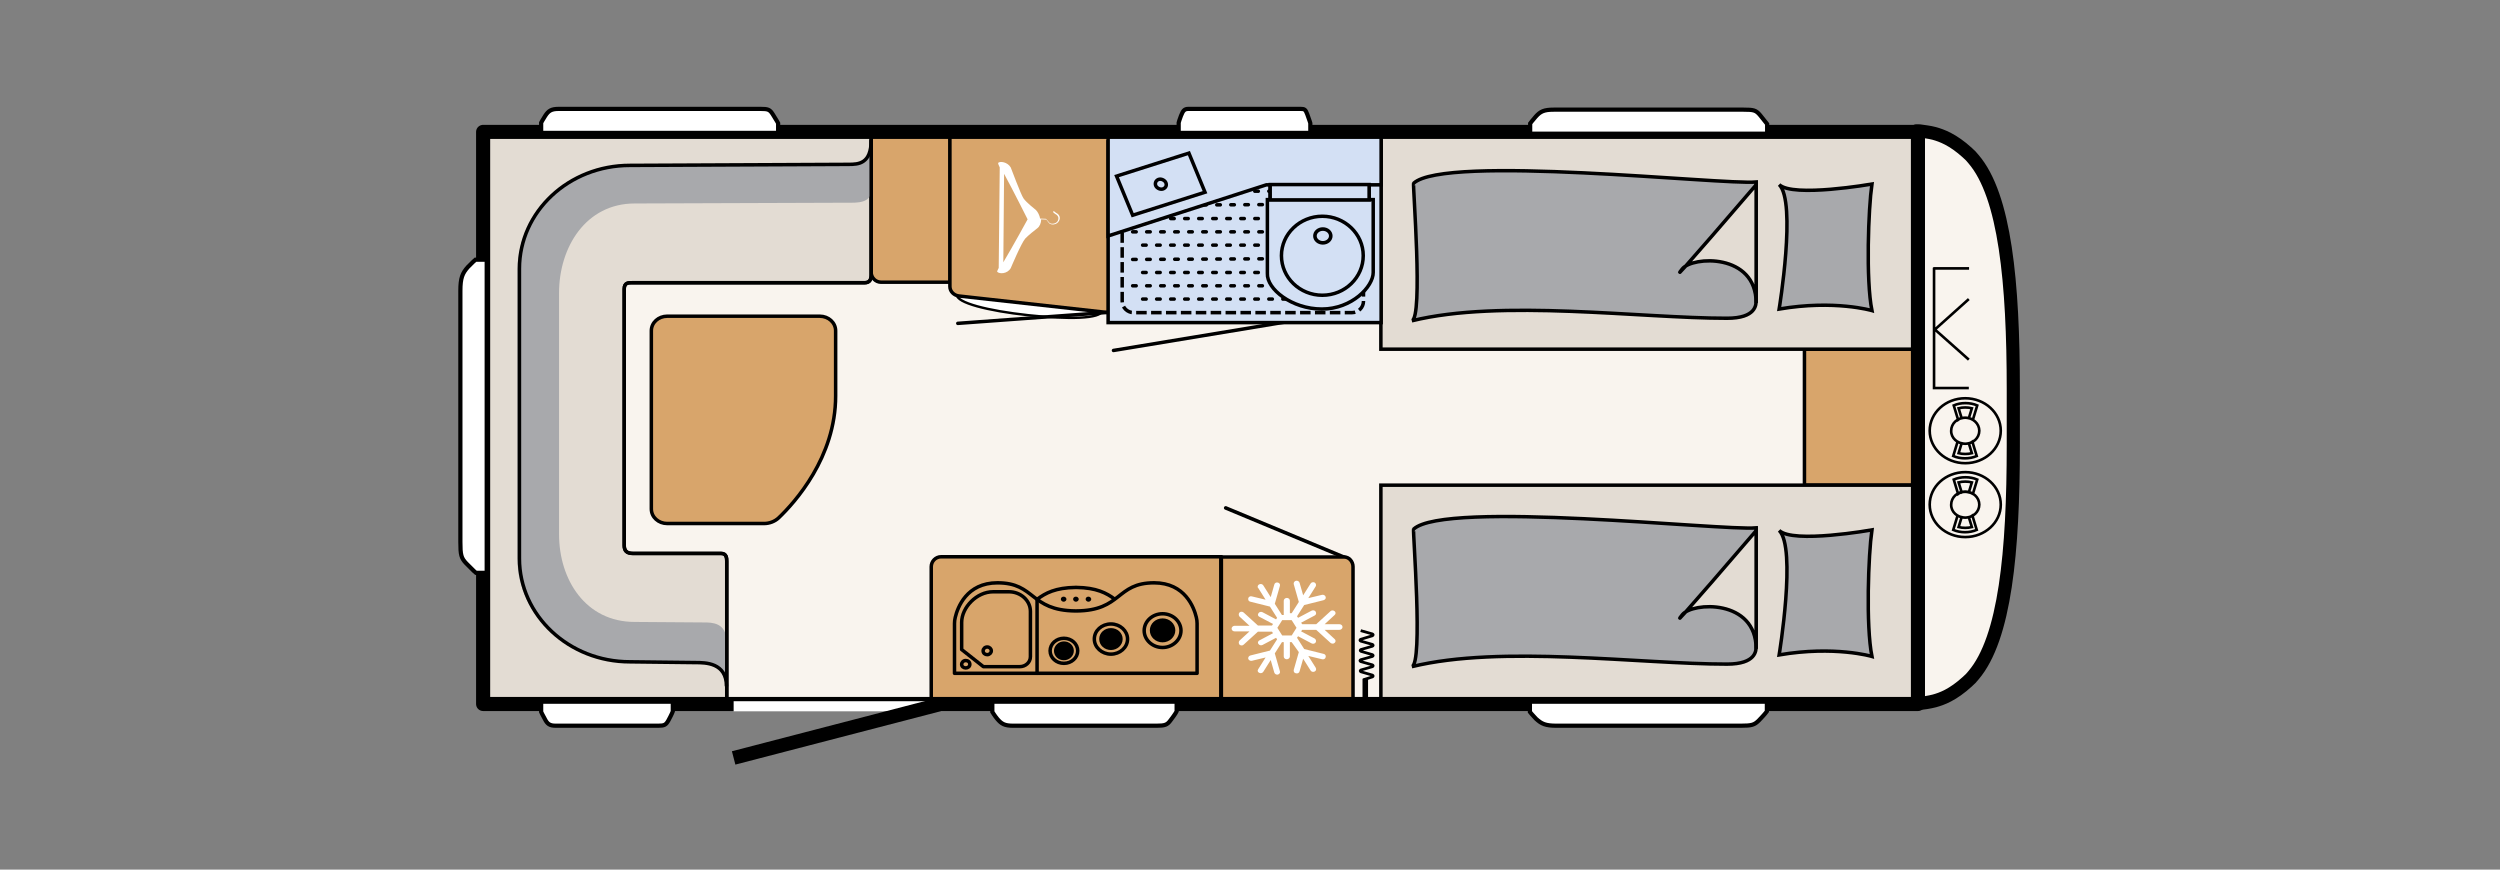 <?xml version="1.0" encoding="utf-8"?>
<!-- Generator: Adobe Illustrator 25.3.1, SVG Export Plug-In . SVG Version: 6.00 Build 0)  -->
<svg version="1.1" id="Ebene_1" xmlns="http://www.w3.org/2000/svg" xmlns:xlink="http://www.w3.org/1999/xlink" x="0px" y="0px"
	 viewBox="0 0 978 340.2" style="enable-background:new 0 0 978 340.2;" xml:space="preserve">
<rect x="0" y="0" width="978" height="340.2" fill="#808080" stroke="none"/>
<style type="text/css">
	.st0{fill:#F9F4EE;}
	.st1{clip-path:url(#SVGID_2_);fill:#F9F4EE;}
	.st2{clip-path:url(#SVGID_2_);fill:none;stroke:#000000;stroke-width:5.143;stroke-linecap:square;stroke-linejoin:round;}
	.st3{clip-path:url(#SVGID_2_);fill:none;stroke:#000000;stroke-width:2.171;}
	.st4{clip-path:url(#SVGID_2_);fill:none;stroke:#000000;stroke-width:1.085;}
	.st5{clip-path:url(#SVGID_2_);fill:#D8A56B;}
	.st6{clip-path:url(#SVGID_2_);fill:none;stroke:#000000;stroke-width:1.371;}
	.st7{clip-path:url(#SVGID_2_);fill:#E3DCD3;}
	.st8{clip-path:url(#SVGID_2_);fill:#A8A9AC;}
	.st9{clip-path:url(#SVGID_2_);fill:#FFFFFF;}
	.st10{clip-path:url(#SVGID_2_);fill:none;stroke:#000000;stroke-width:0.952;}
	.st11{clip-path:url(#SVGID_2_);fill:none;stroke:#000000;stroke-width:1.425;stroke-linecap:round;stroke-linejoin:round;}
	.st12{clip-path:url(#SVGID_2_);fill:none;stroke:#000000;stroke-width:1.371;stroke-linecap:round;}
	.st13{clip-path:url(#SVGID_2_);fill:#D3E0F4;}
	.st14{clip-path:url(#SVGID_2_);fill:none;stroke:#000000;stroke-width:1.371;stroke-dasharray:4.114,1.714,4.114,1.714;}
	
		.st15{clip-path:url(#SVGID_2_);fill:none;stroke:#000000;stroke-width:1.371;stroke-linecap:round;stroke-dasharray:1.371,4.114,1.371,4.114;}
	.st16{clip-path:url(#SVGID_2_);fill:#709BD2;}
	.st17{clip-path:url(#SVGID_2_);fill:none;stroke:#000000;stroke-width:1.411;}
	.st18{clip-path:url(#SVGID_2_);fill:none;stroke:#000000;stroke-width:1.374;}
	.st19{clip-path:url(#SVGID_2_);fill:none;stroke:#000000;stroke-width:1.35;}
	.st20{clip-path:url(#SVGID_2_);fill:none;stroke:#000000;stroke-width:1.371;stroke-linecap:round;stroke-linejoin:round;}
	.st21{clip-path:url(#SVGID_2_);fill:none;stroke:#000000;stroke-width:5.518;stroke-linecap:square;stroke-linejoin:round;}
	.st22{clip-path:url(#SVGID_2_);fill:none;stroke:#000000;stroke-width:1.029;}
	.st23{clip-path:url(#SVGID_2_);fill:none;stroke:#000000;stroke-width:1.643;}
	.st24{clip-path:url(#SVGID_2_);fill:none;stroke:#FFFFFF;stroke-width:3.967;}
	.st25{clip-path:url(#SVGID_2_);fill:none;stroke:#000000;stroke-width:5.392;}
	
		.st26{clip-path:url(#SVGID_2_);fill:none;stroke:#000000;stroke-width:1.371;stroke-linecap:round;stroke-linejoin:round;stroke-miterlimit:10;}
	.st27{clip-path:url(#SVGID_2_);}
</style>
<rect x="189.4" y="51" class="st0" width="561.3" height="223.8"/>
<g>
	<defs>
		<rect id="SVGID_1_" x="169.3" y="0" width="808.7" height="340.2"/>
	</defs>
	<clipPath id="SVGID_2_">
		<use xlink:href="#SVGID_1_"  style="overflow:visible;"/>
	</clipPath>
	<path class="st1" d="M750.9,275.2c1.2-0.1,3.9-0.5,5.8-1c2.9-0.8,7.2-2.3,13-7.6c0.1-0.1,0.1-0.1,0.2-0.2c0.7-0.6,1.4-1.3,2.1-2.2
		c12.4-14.5,15.6-48.5,15.6-89.9v-18.9v18.8c0-0.5,0-19.9,0-20.4c0-0.5,0-1,0-1.6v-0.1v0c0-41.4-3.2-75.5-15.6-89.9
		c-0.7-0.9-1.4-1.6-2.1-2.2c-0.1-0.1-0.1-0.1-0.2-0.2c-5.8-5.3-10.2-6.8-13-7.6c-1.8-0.5-4.5-0.8-5.8-1c-0.8,0-1.2,0-1.2,0v13.3
		l0,89.2l0,89.2v32.2C749.8,275.2,750.1,275.2,750.9,275.2"/>
	<path class="st2" d="M750.9,275.2c1.2-0.1,3.9-0.5,5.8-1c2.9-0.8,7.2-2.3,13-7.6c0.1-0.1,0.1-0.1,0.2-0.2c0.7-0.6,1.4-1.3,2.1-2.2
		c12.4-14.5,15.6-48.5,15.6-89.9v-18.9v18.8c0-0.5,0-19.9,0-20.4c0-0.5,0-1,0-1.6v-0.1v0c0-41.4-3.2-75.5-15.6-89.9
		c-0.7-0.9-1.4-1.6-2.1-2.2c-0.1-0.1-0.1-0.1-0.2-0.2c-5.8-5.3-10.2-6.8-13-7.6c-1.8-0.5-4.5-0.8-5.8-1c-0.8,0-1.2,0-1.2,0v13.3
		l0,89.2l0,89.2v32.2C749.8,275.2,750.1,275.2,750.9,275.2z"/>
	<line class="st3" x1="534.1" y1="273.6" x2="534.1" y2="265.5"/>
	<path class="st4" d="M533.4,265.9l3.5-1.1c0.4-0.2,0.4-0.5,0-0.7l-4.5-1.3c-0.4-0.2-0.4-0.5,0-0.7l4.5-1.3c0.4-0.2,0.4-0.5,0-0.7
		l-4.6-1.3c-0.4-0.2-0.4-0.5,0-0.7l4.6-1.3c0.4-0.2,0.4-0.5,0-0.7l-4.5-1.3c-0.4-0.2-0.4-0.5,0-0.7l4.5-1.3c0.4-0.2,0.4-0.5,0-0.7
		l-4.6-1.3c-0.4-0.2-0.4-0.5,0-0.7l4.6-1.4c0.4-0.2,0.4-0.5,0-0.7l-4.6-1.3"/>
	<rect x="705.9" y="136.6" class="st5" width="43.5" height="53.2"/>
	<rect x="705.9" y="136.6" class="st6" width="43.5" height="53.2"/>
	<rect x="540.2" y="189.8" class="st7" width="209.6" height="83.9"/>
	<rect x="540.2" y="189.8" class="st6" width="209.6" height="83.9"/>
	<rect x="540.2" y="52.7" class="st7" width="209.6" height="83.9"/>
	<rect x="540.2" y="52.7" class="st6" width="209.6" height="83.9"/>
	<path class="st8" d="M732.3,207.3c-1.4,9.6-2.4,37.5,0,49.5c0,0-14.6-4.3-36.3-0.6c0,0,6.9-41.9,0-48.7
		C701.3,212.8,732.3,207.3,732.3,207.3"/>
	<path class="st6" d="M732.3,207.3c-1.4,9.6-2.4,37.5,0,49.5c0,0-14.6-4.3-36.3-0.6c0,0,6.9-41.9,0-48.7
		C701.3,212.8,732.3,207.3,732.3,207.3z"/>
	<path class="st8" d="M687,206.5c-13.6,1.2-121.8-10.9-134,0.5c-0.4,0.4,3.8,52.7-0.7,53.8c35-8.6,89-1,123.3-1
		c11.4,0,11.4-5.3,11.4-7V206.5z"/>
	<path class="st6" d="M687,206.5c-13.6,1.2-121.8-10.9-134,0.5c-0.4,0.4,3.8,52.7-0.7,53.8c35-8.6,89-1,123.3-1
		c11.4,0,11.4-5.3,11.4-7V206.5z"/>
	<path class="st7" d="M687,253.8v-46.2c0,0-36.4,42.4-28.9,32.9C662,235.5,687,234.2,687,253.8"/>
	<path class="st6" d="M687,253.8v-46.2c0,0-36.4,42.4-28.9,32.9C662,235.5,687,234.2,687,253.8z"/>
	<path class="st8" d="M732.3,72c-1.4,9.6-2.4,37.5,0,49.5c0,0-14.6-4.3-36.3-0.6c0,0,6.9-41.9,0-48.7C701.3,77.4,732.3,72,732.3,72"
		/>
	<path class="st6" d="M732.3,72c-1.4,9.6-2.4,37.5,0,49.5c0,0-14.6-4.3-36.3-0.6c0,0,6.9-41.9,0-48.7C701.3,77.4,732.3,72,732.3,72z
		"/>
	<path class="st8" d="M687,71.2c-13.6,1.2-121.8-10.9-134,0.5c-0.4,0.4,3.8,52.7-0.7,53.8c35-8.6,89-1,123.3-1
		c11.4,0,11.4-5.3,11.4-7V71.2z"/>
	<path class="st6" d="M687,71.2c-13.6,1.2-121.8-10.9-134,0.5c-0.4,0.4,3.8,52.7-0.7,53.8c35-8.6,89-1,123.3-1
		c11.4,0,11.4-5.3,11.4-7V71.2z"/>
	<path class="st7" d="M687,118.5V72.3c0,0-36.4,42.4-28.9,32.9C662,100.2,687,98.9,687,118.5"/>
	<path class="st6" d="M687,118.5V72.3c0,0-36.4,42.4-28.9,32.9C662,100.2,687,98.9,687,118.5z"/>
	<path class="st9" d="M374.4,115.3c-0.4,3.1,12.1,6.3,27.8,8c15.7,1.7,28.6,1.5,29-1.8c0.5-3.9-12.2-5-27.9-6.7
		C387.6,113.1,374.9,111.4,374.4,115.3"/>
	<path class="st10" d="M374.4,115.3c-0.4,3.1,12.1,6.3,27.8,8c15.7,1.7,28.6,1.5,29-1.8c0.5-3.9-12.2-5-27.9-6.7
		C387.6,113.1,374.9,111.4,374.4,115.3z"/>
	<path class="st5" d="M477.6,217.9v58.1H364.3v-54.3c0-2.1,1.7-3.9,3.9-3.9H477.6z"/>
	<path class="st6" d="M477.6,217.9v58.1H364.3v-54.3c0-2.1,1.7-3.9,3.9-3.9H477.6z"/>
	<path class="st5" d="M371.7,110.4V52h-30.9v54.5c0,2.1,1.7,3.9,3.9,3.9H371.7z"/>
	<path class="st6" d="M371.7,110.4V52h-30.9v54.5c0,2.1,1.7,3.9,3.9,3.9H371.7z"/>
	<path class="st5" d="M433.7,122.3V52h-62.1v60.1c0,1.9,1.6,3.5,3.6,3.7L433.7,122.3z"/>
	<path class="st6" d="M433.7,122.3V52h-62.1v60.1c0,1.9,1.6,3.5,3.6,3.7L433.7,122.3z"/>
	<line class="st5" x1="527.8" y1="218.8" x2="479.5" y2="198.7"/>
	<line class="st11" x1="527.8" y1="218.8" x2="479.5" y2="198.7"/>
	<path class="st5" d="M529.3,221.7v52.8h-51.5v-56.6h48.1C527.7,217.9,529.3,219.6,529.3,221.7"/>
	<path class="st6" d="M529.3,221.7v52.8h-51.5v-56.6h48.1C527.7,217.9,529.3,219.6,529.3,221.7z"/>
	<path class="st9" d="M508.1,255.1l-2,7c0,0.1,0,0.2,0,0.3c0,0.5,0.3,0.9,0.9,1c0.6,0.2,1.3-0.2,1.4-0.8l1.4-4.9l2.9,4.6
		c0.3,0.5,1,0.7,1.6,0.4c0.6-0.3,0.7-0.9,0.4-1.5l-2.9-4.6l5.4,1.3c0.6,0.2,1.3-0.2,1.4-0.8c0.2-0.6-0.2-1.2-0.8-1.3l-7.6-1.9
		l-2.8-4.4l0.4-0.6l5.3,2.8c0.6,0.3,1.3,0.1,1.6-0.4c0.3-0.5,0.1-1.2-0.4-1.5l-5.3-2.8l0.4-0.6h5.5l5.6,5.1c0.5,0.4,1.2,0.4,1.6,0
		c0.5-0.4,0.5-1.1,0-1.5l-3.9-3.6h5.8c0.6,0,1.2-0.5,1.2-1.1c0-0.6-0.5-1.1-1.2-1.1h-5.8l3.9-3.6c0.5-0.4,0.5-1.1,0-1.5
		c-0.5-0.4-1.2-0.4-1.6,0l-5.6,5.1h-5.5l-0.4-0.6l5.3-2.8c0.6-0.3,0.7-0.9,0.4-1.5c-0.3-0.5-1-0.7-1.6-0.4l-5.3,2.8l-0.4-0.6
		l2.8-4.4l7.6-1.9c0.6-0.2,1-0.7,0.8-1.3c-0.2-0.6-0.8-0.9-1.4-0.8l-5.4,1.3l2.9-4.6c0.3-0.5,0.1-1.2-0.4-1.5
		c-0.6-0.3-1.3-0.1-1.6,0.4l-2.9,4.6l-1.4-4.9c-0.2-0.6-0.8-0.9-1.4-0.8c-0.5,0.1-0.9,0.6-0.9,1c0,0.1,0,0.2,0,0.3l2,7l-2.8,4.4
		h-0.7V235c0-0.6-0.5-1.1-1.2-1.1c-0.6,0-1.2,0.5-1.2,1.1v5.6h-0.7l-2.8-4.4l2-7c0.2-0.6-0.2-1.2-0.8-1.3c-0.6-0.2-1.3,0.2-1.4,0.8
		l-1.4,4.9l-2.9-4.6c-0.3-0.5-1-0.7-1.6-0.4c-0.4,0.2-0.6,0.6-0.6,0.9c0,0.2,0,0.4,0.2,0.5l2.9,4.6l-5.4-1.3
		c-0.6-0.2-1.3,0.2-1.4,0.8c0,0.1,0,0.2,0,0.3c0,0.5,0.3,0.9,0.9,1l7.6,1.9l2.8,4.4l-0.4,0.6l-5.3-2.8c-0.6-0.3-1.3-0.1-1.6,0.4
		c-0.1,0.2-0.2,0.4-0.2,0.5c0,0.4,0.2,0.7,0.6,0.9l5.3,2.8l-0.4,0.6h-5.5l-5.6-5.1c-0.5-0.4-1.2-0.4-1.6,0c-0.2,0.2-0.3,0.5-0.3,0.8
		c0,0.3,0.1,0.5,0.3,0.8l3.9,3.6h-5.8c-0.6,0-1.2,0.5-1.2,1.1c0,0.6,0.5,1.1,1.2,1.1h5.8l-3.9,3.6c-0.2,0.2-0.3,0.5-0.3,0.8
		s0.1,0.5,0.3,0.8c0.5,0.4,1.2,0.4,1.6,0l5.6-5.1h5.5l0.4,0.6l-5.3,2.8c-0.4,0.2-0.6,0.6-0.6,0.9c0,0.2,0.1,0.4,0.2,0.5
		c0.3,0.5,1,0.7,1.6,0.4l5.3-2.8l0.4,0.6l-2.8,4.4l-7.6,1.9c-0.5,0.1-0.9,0.6-0.9,1c0,0.1,0,0.2,0,0.3c0.2,0.6,0.8,0.9,1.4,0.8
		l5.4-1.3l-2.9,4.6c-0.1,0.2-0.2,0.4-0.2,0.5c0,0.4,0.2,0.7,0.6,0.9c0.6,0.3,1.3,0.1,1.6-0.4l2.9-4.6l1.4,4.9
		c0.2,0.6,0.8,0.9,1.4,0.8c0.6-0.2,1-0.7,0.8-1.3l-2-7l2.8-4.4h0.7v5.6c0,0.6,0.5,1.1,1.2,1.1c0.6,0,1.2-0.5,1.2-1.1v-5.6h0.7
		L508.1,255.1z M501.6,248.6l-1.9-3l1.9-3h3.7l1.9,3l-1.9,3H501.6z"/>
	<path class="st12" d="M433.5,122.2l-58.8,4.3 M502.7,126l-67.1,11.1"/>
	<rect x="433.5" y="55.5" class="st13" width="106.8" height="70.7"/>
	<rect x="433.5" y="55.5" class="st6" width="106.8" height="70.7"/>
	<path class="st13" d="M443.5,64.3c-2.5,0-4.5,2-4.5,4.5v49c0,2.5,2,4.5,4.5,4.5h85.4c2.5,0,4.5-2,4.5-4.5v-49c0-2.5-2-4.5-4.5-4.5
		H443.5z"/>
	<path class="st14" d="M443.5,64.3c-2.5,0-4.5,2-4.5,4.5v49c0,2.5,2,4.5,4.5,4.5h85.4c2.5,0,4.5-2,4.5-4.5v-49c0-2.5-2-4.5-4.5-4.5
		H443.5z"/>
	<path class="st15" d="M443.1,111.8h86.1 M443.1,101.5l80.7-0.4 M447,95.9h82.2 M447,106.6h82.2 M443.1,90.7h86.1 M443.1,69.6h86.1
		 M443.1,80.3l80.7-0.4 M447,117h82.2 M447,74.8h49.9 M447,85.5h82.2"/>
	<line class="st16" x1="535.6" y1="79.4" x2="535.6" y2="72"/>
	<line class="st6" x1="535.6" y1="79.4" x2="535.6" y2="72"/>
	<line class="st16" x1="496.9" y1="80" x2="496.9" y2="72"/>
	<line class="st6" x1="496.9" y1="80" x2="496.9" y2="72"/>
	<path class="st13" d="M495.8,107c-0.3,6,9.5,13.9,21.3,13.9c11.8,0,20.1-8.8,20.1-14.3l0-28.5l-41.4,0V107z"/>
	<path class="st6" d="M517.3,115.5c-8.8,0-16-6.9-16-15.5c0-8.5,7.2-15.4,16-15.4c8.8,0,16,6.9,16,15.4
		C533.3,108.5,526.2,115.5,517.3,115.5z M495.8,107c-0.3,6,9.5,13.9,21.3,13.9c11.8,0,20.1-8.8,20.1-14.3l0-28.5l-41.4,0V107z"/>
	<path class="st13" d="M517.5,95c-1.7,0-3.1-1.2-3.1-2.7c0-1.5,1.4-2.7,3.1-2.7c1.7,0,3.1,1.2,3.1,2.7C520.6,93.8,519.2,95,517.5,95
		"/>
	<path class="st17" d="M517.5,95c-1.7,0-3.1-1.2-3.1-2.7c0-1.5,1.4-2.7,3.1-2.7c1.7,0,3.1,1.2,3.1,2.7C520.6,93.8,519.2,95,517.5,95
		z"/>
	<polygon class="st13" points="433.5,92.3 433.5,53.2 540.2,53.2 540.2,72.2 495.4,72.2 	"/>
	<path class="st6" d="M443.1,84.2l-6.3-15.3l28.3-9l6.3,15.3L443.1,84.2z M452.8,70.4c0.9-0.6,2.2-0.3,3,0.6
		c0.7,0.9,0.6,2.1-0.4,2.7c-0.9,0.6-2.2,0.3-3-0.6C451.7,72.2,451.9,71,452.8,70.4z M433.5,92.3v-39h106.8v19h-44.9L433.5,92.3z"/>
	<path class="st7" d="M209.5,52.5H191v221h17.6h75.7v-54c0-1.2-0.1-3-2.2-3h-34.5c-2.5,0-3.4-1.1-3.4-3.1V113c0-2.5,1.8-2.4,3.1-2.4
		h91c2.1,0,2.5-1.5,2.5-3.1V52.5H209.5z"/>
	<path class="st18" d="M209.5,52.5H191v221h17.6h75.7v-54c0-1.2-0.1-3-2.2-3h-34.5c-2.5,0-3.4-1.1-3.4-3.1V113
		c0-2.5,1.8-2.4,3.1-2.4h91c2.1,0,2.5-1.5,2.5-3.1V52.5H209.5z"/>
	<path class="st8" d="M340.8,74.4c0,5.2-5.7,4.9-8.9,4.9l-83.6,0.3c-19.1,0-29.6,17.1-29.6,35v94.4c0,17.8,10.4,34.3,29.6,34.3
		l27,0.2c3.2,0,8.9,0,8.9,7.5v17.5c0-9.3-8.2-9.3-12.2-9.3l-25.6-0.3c-23.9,0-44-18.1-44-40.4V105.7c0-22.3,20.1-41,44-41l87.6-0.4
		c4,0,6.8-0.2,6.8-9.5V74.4z"/>
	<path class="st18" d="M340.8,54.8c0,9.3-4.9,9.5-8.9,9.5l-85.5,0.4c-23.9,0-43.2,18.1-43.2,40.4v113.4c0,22.3,19.4,40.4,43.2,40.4
		l25.6,0.3c4,0,12.2,0,12.2,9.3"/>
	<path class="st19" d="M209.5,52.5H191v221h17.6h75.7v-54c0-1.2-0.1-3-2.2-3h-34.5c-2.5,0-3.4-1.1-3.4-3.1V113
		c0-2.5,1.8-2.4,3.1-2.4h91c2.1,0,2.5-1.5,2.5-3.1V52.5H209.5z"/>
	<path class="st5" d="M261,123.7h59.7c3.4,0,6.2,2.5,6.2,5.7v25.5c0,24-16,41.7-22.3,47.7c-1.5,1.4-3.6,2.2-5.7,2.2H261
		c-3.4,0-6.2-2.5-6.2-5.7v-69.7C254.8,126.2,257.6,123.7,261,123.7"/>
	<path class="st20" d="M261,123.7h59.7c3.4,0,6.2,2.5,6.2,5.7v25.5c0,24-16,41.7-22.3,47.7c-1.5,1.4-3.6,2.2-5.7,2.2H261
		c-3.4,0-6.2-2.5-6.2-5.7v-69.7C254.8,126.2,257.6,123.7,261,123.7z"/>
	<rect x="496.9" y="72.2" class="st13" width="38.7" height="6"/>
	<rect x="496.9" y="72.2" class="st6" width="38.7" height="6"/>
	<path class="st9" d="M395.4,104.9c0.1-0.2,4.1-9.8,5.7-11.6c1-1.1,4-3.5,4.8-4.1c0.8-0.6,1.4-2,1.4-3.3v-0.1l2,0.1
		c0.2,0.2,0.7,0.9,1.1,1.4c0.4,0.4,1.1,0.6,1.8,0.5c0.9-0.1,1.7-0.6,2.1-1.4c0.8-1.5-0.2-2.5-0.6-2.8c-0.1-0.1-0.3-0.2-0.5-0.3
		c-0.2-0.1-0.6-0.4-0.7-0.5c0,0,0,0,0,0c0-0.1-0.1-0.2-0.2-0.2c-0.1,0-0.2,0-0.3,0.2c-0.1,0.3,0.3,0.5,0.8,0.9
		c0.2,0.1,0.4,0.2,0.5,0.3c0.5,0.4,1.1,1.1,0.5,2.4c-0.3,0.6-1,1-1.8,1.1c-0.6,0.1-1.2-0.1-1.5-0.4c-0.5-0.6-1.2-1.4-1.2-1.4
		c0,0-0.1-0.1-0.2-0.1l-2.2-0.1c-0.2-1.2-0.9-2.6-1.6-3.3c-0.8-0.7-3.7-2.9-4.9-4.6c-1-1.4-4.9-11.9-5-12.1
		c-1.3-2.2-4.2-2.5-4.9-1.8c-0.1,0.2,0.1,0.8,0.6,1.8l-0.4,39.3c-0.4,0.8-0.7,1.4-0.6,1.5C390.8,107.2,394,107.3,395.4,104.9
		 M392.8,68c3.5,6.4,9.2,17.8,9.2,17.8s-5.9,10.8-9.5,16.8L392.8,68z"/>
	<rect x="189" y="51.6" class="st21" width="561.3" height="223.8"/>
	<path class="st22" d="M770.2,140.7l-13.5-12 M756.6,129.2l13.6-12.2 M770.3,105l-14,0 M770.2,151.8l-13.6,0l0-47.1 M768.8,173.6
		c3.1,0,5.5-2.3,5.5-5.1c0-2.8-2.5-5.1-5.5-5.1c-3.1,0-5.5,2.3-5.5,5.1C763.2,171.3,765.7,173.6,768.8,173.6z M768.8,173.6
		c-1.1,0-2.1-0.3-3-0.8l-1.7,5.6c1.4,0.6,3,0.9,4.6,0.9c1.6,0,3.2-0.3,4.6-0.9l-1.7-5.6C770.9,173.3,769.9,173.6,768.8,173.6z
		 M768.8,173.6c-0.5,0-1-0.1-1.4-0.2l-1.2,3.9c0.8,0.2,1.7,0.3,2.6,0.3c0.9,0,1.8-0.1,2.6-0.3l-1.2-3.9
		C769.7,173.5,769.3,173.6,768.8,173.6z M768.8,163.4c1.1,0,2.1,0.3,3,0.8l1.7-5.6c-1.4-0.6-3-0.9-4.6-0.9c-1.7,0-3.2,0.3-4.6,0.9
		l1.7,5.6C766.6,163.7,767.7,163.4,768.8,163.4z M768.8,163.4c0.5,0,1,0.1,1.4,0.2l1.2-3.9c-0.8-0.2-1.7-0.3-2.6-0.3
		c-0.9,0-1.8,0.1-2.6,0.3l1.2,3.9C767.8,163.5,768.3,163.4,768.8,163.4z M768.8,181.2c7.7,0,13.9-5.7,13.9-12.7
		c0-7-6.2-12.7-13.9-12.7c-7.7,0-13.9,5.7-13.9,12.7C754.9,175.5,761.1,181.2,768.8,181.2z M768.8,202.5c3.1,0,5.5-2.3,5.5-5.1
		c0-2.8-2.5-5.1-5.5-5.1c-3.1,0-5.5,2.3-5.5,5.1C763.2,200.2,765.7,202.5,768.8,202.5z M768.8,202.5c-1.1,0-2.1-0.3-3-0.8l-1.7,5.6
		c1.4,0.6,3,0.9,4.6,0.9c1.6,0,3.2-0.3,4.6-0.9l-1.7-5.6C770.9,202.2,769.9,202.5,768.8,202.5z M768.8,202.5c-0.5,0-1-0.1-1.4-0.2
		l-1.2,3.9c0.8,0.2,1.7,0.3,2.6,0.3c0.9,0,1.8-0.1,2.6-0.3l-1.2-3.9C769.7,202.4,769.3,202.5,768.8,202.5z M768.8,192.4
		c1.1,0,2.1,0.3,3,0.8l1.7-5.6c-1.4-0.6-3-0.9-4.6-0.9c-1.7,0-3.2,0.3-4.6,0.9l1.7,5.6C766.6,192.7,767.7,192.4,768.8,192.4z
		 M768.8,192.4c0.5,0,1,0.1,1.4,0.2l1.2-3.9c-0.8-0.2-1.7-0.3-2.6-0.3c-0.9,0-1.8,0.1-2.6,0.3l1.2,3.9
		C767.8,192.4,768.3,192.4,768.8,192.4z M768.8,210.1c7.7,0,13.9-5.7,13.9-12.7c0-7-6.2-12.7-13.9-12.7c-7.7,0-13.9,5.7-13.9,12.7
		C754.9,204.4,761.1,210.1,768.8,210.1z"/>
	<path class="st9" d="M600.8,45.6c-1.1,1.2-2.2,2.7-2.2,2.7v4h92.7l0-3.8c0,0-0.6-0.8-2.8-3.5c-1.6-1.9-2.5-2.1-6.4-2.1h-74.3
		C604,42.9,602.6,43.6,600.8,45.6"/>
	<path class="st23" d="M600.8,45.6c-1.1,1.2-2.2,2.7-2.2,2.7v4h92.7l0-3.8c0,0-0.6-0.8-2.8-3.5c-1.6-1.9-2.5-2.1-6.4-2.1h-74.3
		C604,42.9,602.6,43.6,600.8,45.6z"/>
	<path class="st9" d="M608.9,283.9H681c4.3,0,5.3-0.3,7.1-2.1c2.5-2.6,3.1-3.5,3.1-3.5l0-3.8h-92.7v4c0,0,1.2,1.5,2.4,2.7
		C603.1,283.2,604.6,283.9,608.9,283.9"/>
	<path class="st23" d="M608.9,283.9H681c4.3,0,5.3-0.3,7.1-2.1c2.5-2.6,3.1-3.5,3.1-3.5l0-3.8h-92.7v4c0,0,1.2,1.5,2.4,2.7
		C603.1,283.2,604.6,283.9,608.9,283.9z"/>
	<path class="st9" d="M396.3,283.9h56.1c3.3,0,4.2-0.3,5.5-2.1c2-2.6,2.4-3.5,2.4-3.5l0-3.8h-72.1v4c0,0,0.9,1.5,1.9,2.7
		C391.8,283.2,393,283.9,396.3,283.9"/>
	<path class="st23" d="M396.3,283.9h56.1c3.3,0,4.2-0.3,5.5-2.1c2-2.6,2.4-3.5,2.4-3.5l0-3.8h-72.1v4c0,0,0.9,1.5,1.9,2.7
		C391.8,283.2,393,283.9,396.3,283.9z"/>
	<path class="st9" d="M217.4,283.9h40.1c2.4,0,3-0.3,4-2.1c1.4-2.6,1.7-3.5,1.7-3.5l0-3.8h-51.5v4c0,0,0.7,1.5,1.4,2.7
		C214.1,283.2,215,283.9,217.4,283.9"/>
	<path class="st23" d="M217.4,283.9h40.1c2.4,0,3-0.3,4-2.1c1.4-2.6,1.7-3.5,1.7-3.5l0-3.8h-51.5v4c0,0,0.7,1.5,1.4,2.7
		C214.1,283.2,215,283.9,217.4,283.9z"/>
	<path class="st9" d="M213.3,45.3c-0.8,1.2-1.6,2.7-1.6,2.7v4h92.7l0-3.8c0,0-0.4-0.8-2.1-3.5c-1.2-1.9-1.9-2.1-4.8-2.1h-78.9
		C215.7,42.6,214.6,43.3,213.3,45.3"/>
	<path class="st23" d="M213.3,45.3c-0.8,1.2-1.6,2.7-1.6,2.7v4h92.7l0-3.8c0,0-0.4-0.8-2.1-3.5c-1.2-1.9-1.9-2.1-4.8-2.1h-78.9
		C215.7,42.6,214.6,43.3,213.3,45.3z"/>
	<path class="st9" d="M462,45.3c-0.5,1.2-0.9,2.7-0.9,2.7v4h51.5l0-3.8c0,0-0.2-0.8-1.2-3.5c-0.7-1.9-1.1-2.1-2.6-2.1h-43.9
		C463.3,42.6,462.8,43.3,462,45.3"/>
	<path class="st23" d="M462,45.3c-0.5,1.2-0.9,2.7-0.9,2.7v4h51.5l0-3.8c0,0-0.2-0.8-1.2-3.5c-0.7-1.9-1.1-2.1-2.6-2.1h-43.9
		C463.3,42.6,462.8,43.3,462,45.3z"/>
	<line class="st24" x1="287" y1="276.3" x2="363.4" y2="276.3"/>
	<line class="st25" x1="287" y1="296.5" x2="367.4" y2="275.6"/>
	<path class="st9" d="M180.1,113.8V212c0,5.1,0.3,6.3,2.3,8.4c2.9,3,3.8,3.7,3.8,3.7l4.2,0V101.6H186c0,0-1.6,1.4-3,2.9
		C180.9,106.9,180.1,108.7,180.1,113.8"/>
	<path class="st23" d="M180.1,113.8V212c0,5.1,0.3,6.3,2.3,8.4c2.9,3,3.8,3.7,3.8,3.7l4.2,0V101.6H186c0,0-1.6,1.4-3,2.9
		C180.9,106.9,180.1,108.7,180.1,113.8z"/>
	<path class="st20" d="M436.1,234.4c-3.2-2.4-7.2-4.5-15-4.6h-0.3c-7.9,0.1-11.8,2.2-15,4.6 M378.6,263.4h89.7v-19.5
		c0-0.8-0.1-1.6-0.3-2.4c-0.9-3.8-4.4-13.5-16.5-13.5c-15,0-12.5,10.9-30.5,11h-0.3c-18-0.2-15.5-11-30.5-11
		c-12.1,0-15.6,9.7-16.5,13.5c-0.2,0.8-0.3,1.6-0.3,2.4v19.5h89.7"/>
	<path class="st26" d="M454.8,253.3c-4,0-7.2-3-7.2-6.6c0-3.6,3.2-6.6,7.2-6.6c4,0,7.2,3,7.2,6.6C462,250.3,458.7,253.3,454.8,253.3
		z"/>
	<path class="st27" d="M454.8,250.6c-2.4,0-4.3-1.8-4.3-4c0-2.2,1.9-4,4.3-4c2.4,0,4.3,1.8,4.3,4
		C459.1,248.8,457.1,250.6,454.8,250.6"/>
	<path class="st26" d="M416.2,259.5c-3,0-5.4-2.2-5.4-4.9c0-2.7,2.4-4.9,5.4-4.9c3,0,5.4,2.2,5.4,4.9
		C421.6,257.3,419.2,259.5,416.2,259.5z M454.8,250.6c-2.4,0-4.3-1.8-4.3-4c0-2.2,1.9-4,4.3-4c2.4,0,4.3,1.8,4.3,4
		C459.1,248.8,457.1,250.6,454.8,250.6z"/>
	<path class="st27" d="M416.2,257.6c-1.8,0-3.2-1.3-3.2-3c0-1.6,1.5-3,3.2-3c1.8,0,3.2,1.3,3.2,3C419.4,256.2,418,257.6,416.2,257.6
		"/>
	<path class="st26" d="M434.6,255.9c-3.6,0-6.5-2.7-6.5-5.9c0-3.3,2.9-5.9,6.5-5.9c3.6,0,6.5,2.7,6.5,5.9
		C441.1,253.3,438.1,255.9,434.6,255.9z M416.2,257.6c-1.8,0-3.2-1.3-3.2-3c0-1.6,1.5-3,3.2-3c1.8,0,3.2,1.3,3.2,3
		C419.4,256.2,418,257.6,416.2,257.6z"/>
	<path class="st27" d="M434.6,253.6c-2.2,0-3.9-1.6-3.9-3.6c0-2,1.7-3.6,3.9-3.6c2.2,0,3.9,1.6,3.9,3.6
		C438.5,252,436.7,253.6,434.6,253.6"/>
	<path class="st26" d="M434.6,253.6c-2.2,0-3.9-1.6-3.9-3.6c0-2,1.7-3.6,3.9-3.6c2.2,0,3.9,1.6,3.9,3.6
		C438.5,252,436.7,253.6,434.6,253.6z"/>
	<path class="st27" d="M416.1,235.4c-0.6,0-1.1-0.5-1.1-1c0-0.6,0.5-1,1.1-1c0.6,0,1.1,0.5,1.1,1
		C417.2,234.9,416.7,235.4,416.1,235.4"/>
	<path class="st27" d="M425.8,235.4c-0.6,0-1.1-0.5-1.1-1c0-0.6,0.5-1,1.1-1c0.6,0,1.1,0.5,1.1,1
		C426.9,234.9,426.4,235.4,425.8,235.4"/>
	<path class="st27" d="M420.9,235.4c-0.6,0-1.1-0.5-1.1-1c0-0.6,0.5-1,1.1-1c0.6,0,1.1,0.5,1.1,1C422,234.9,421.5,235.4,420.9,235.4
		"/>
	<line class="st26" x1="405.7" y1="234.4" x2="405.7" y2="263.4"/>
	<path class="st20" d="M376.2,243.5v10.6l8.5,6.7h14.2c2.3,0,4.2-1.7,4.2-3.9v-17.7c0-4.3-3.8-7.7-8.4-7.7h-6.2
		C382.1,231.5,376.2,237.6,376.2,243.5z"/>
	<path class="st26" d="M377.8,258.4c0.9,0,1.6,0.6,1.6,1.5c0,0.8-0.7,1.4-1.6,1.4c-0.9,0-1.6-0.6-1.6-1.4
		C376.2,259.1,376.9,258.4,377.8,258.4z M386.2,253.1c0.9,0,1.6,0.7,1.6,1.5c0,0.8-0.7,1.5-1.6,1.5c-0.9,0-1.6-0.6-1.6-1.5
		C384.6,253.8,385.3,253.1,386.2,253.1z"/>
</g>
</svg>

